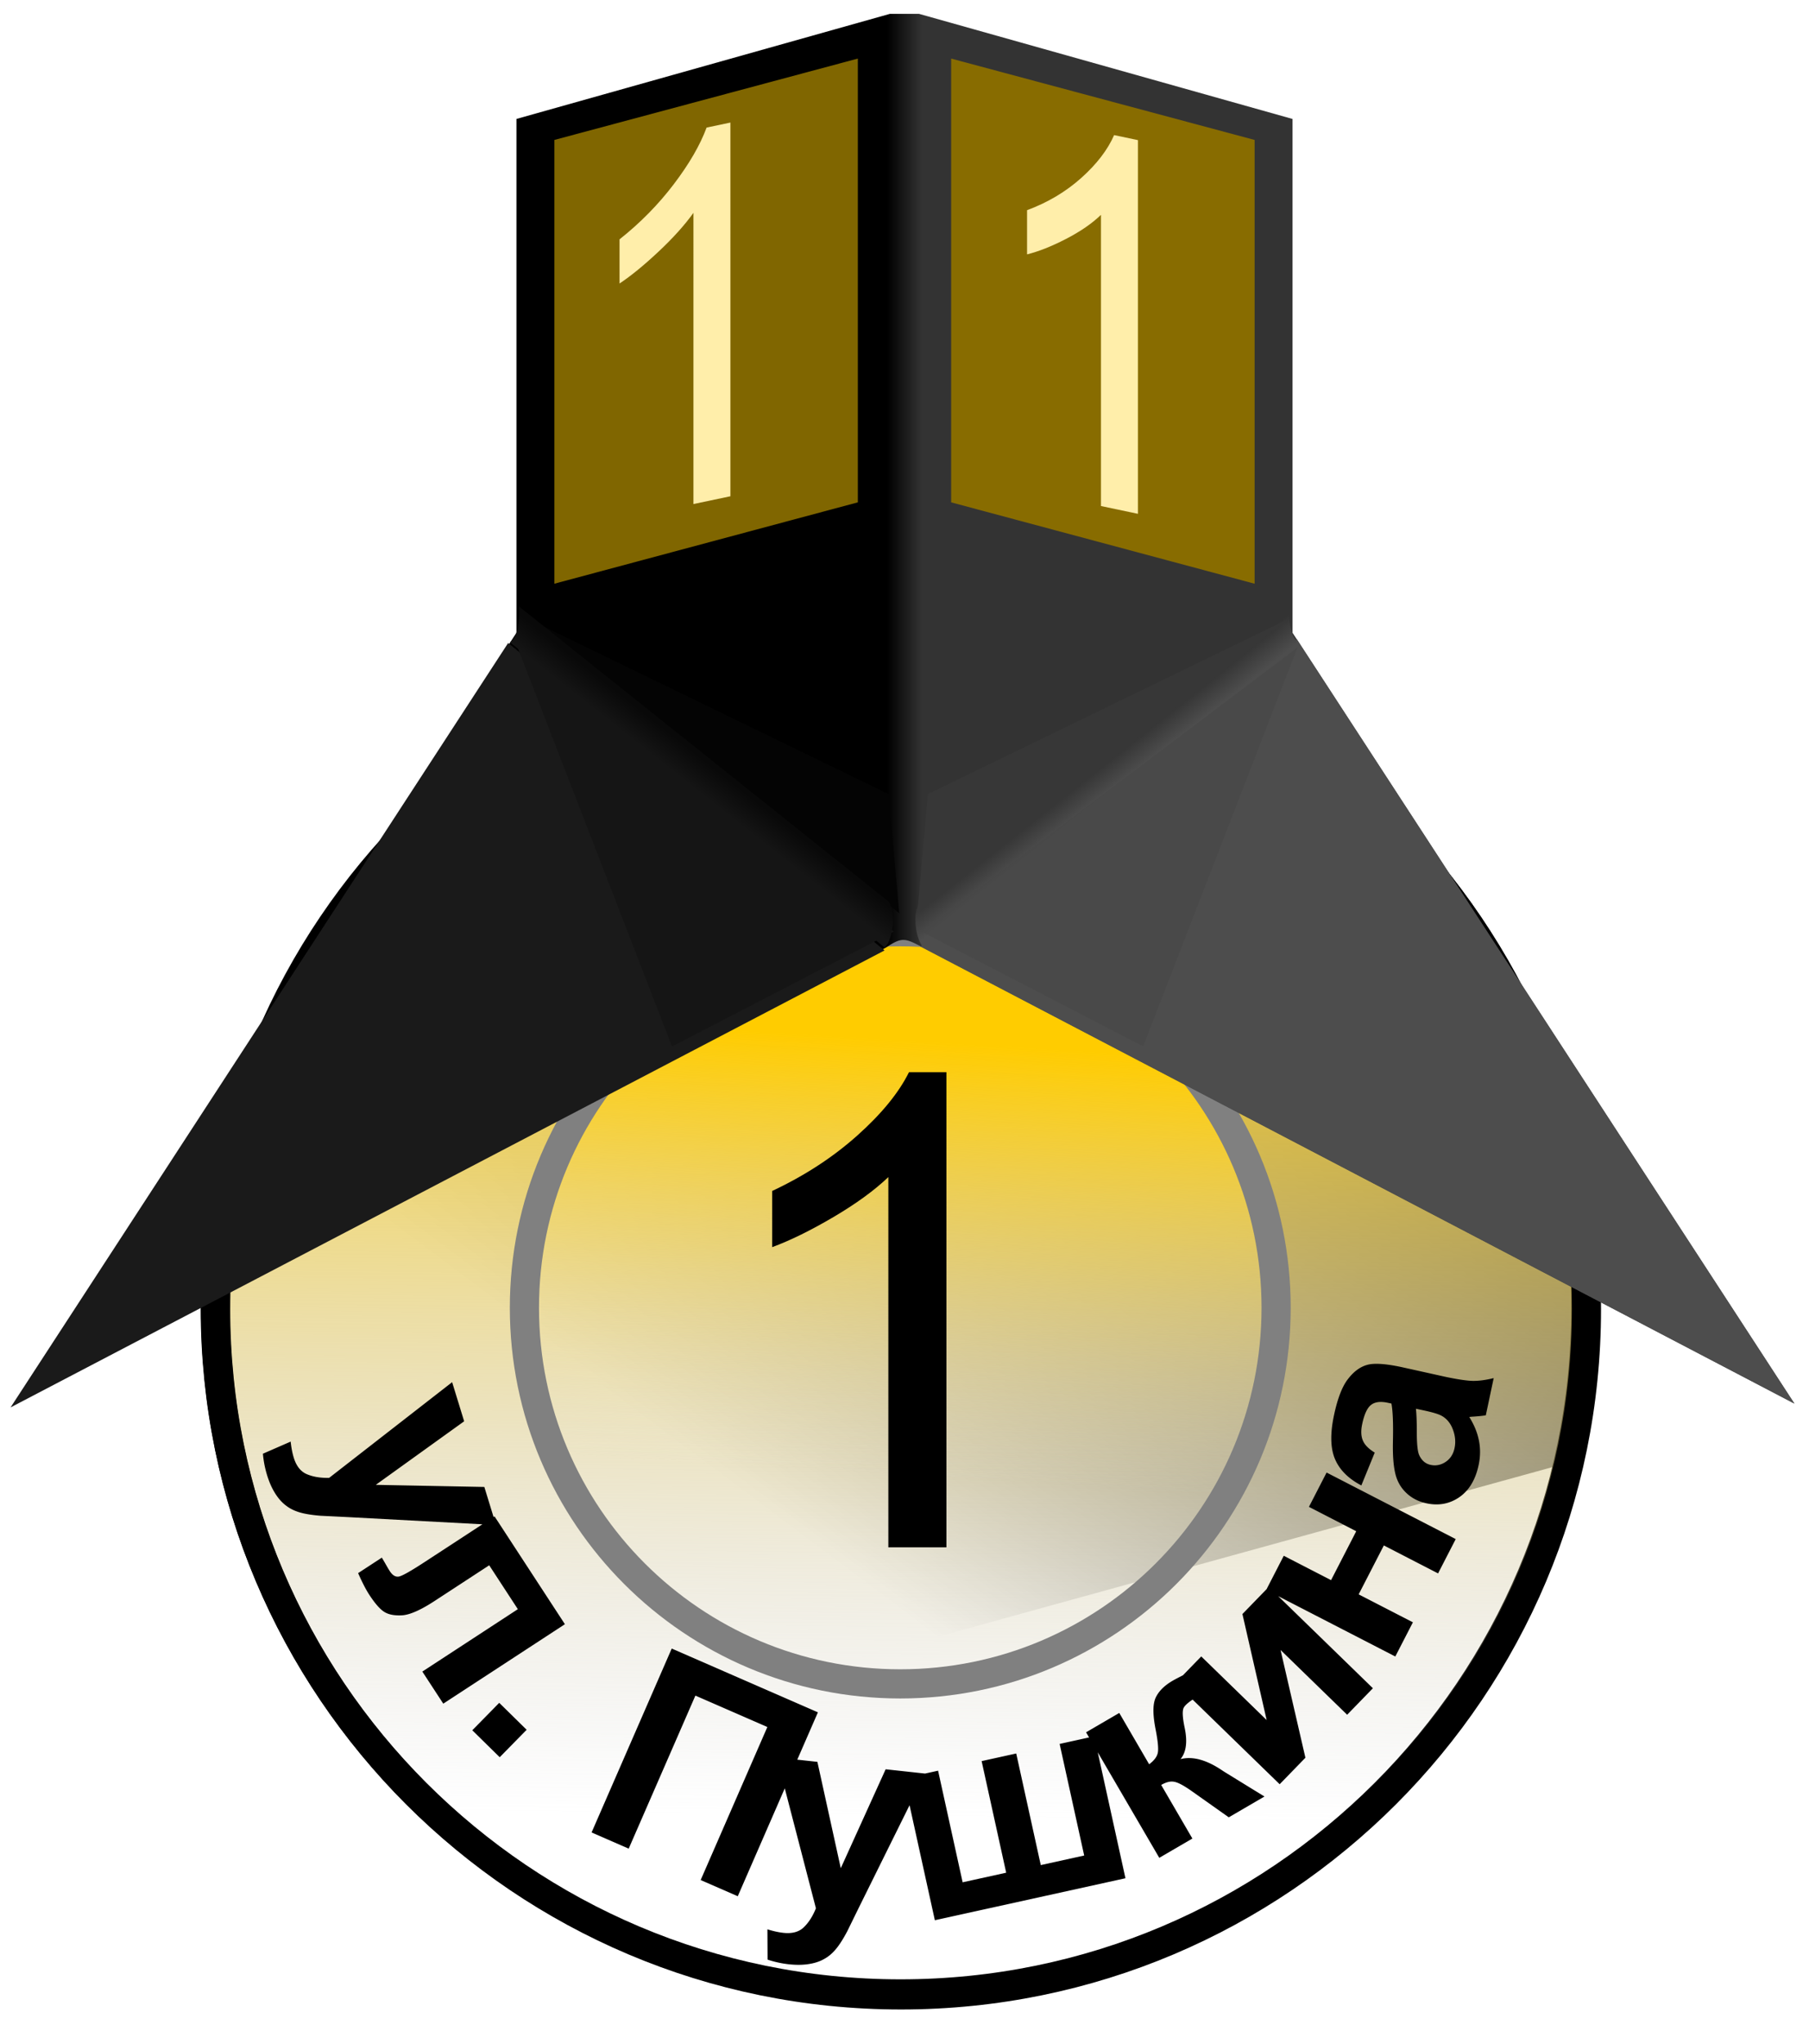 <svg xmlns="http://www.w3.org/2000/svg" viewBox="0 0 310 350" version="1.0"><defs><linearGradient id="d" y2="492.69" gradientUnits="userSpaceOnUse" x2="275.69" y1="375.52" x1="282.79"><stop offset="0" stop-color="#fc0"/><stop offset="1" stop-color="#e6e6e6" stop-opacity="0"/></linearGradient><linearGradient id="c" y2="523.2" gradientUnits="userSpaceOnUse" x2="287.14" y1="396.58" x1="288.65"><stop offset="0" stop-color="#ffd42a"/><stop offset="1" stop-color="#b3b3b3" stop-opacity="0"/></linearGradient><linearGradient id="e" y2="299.01" gradientUnits="userSpaceOnUse" x2="292.5" gradientTransform="translate(0 16)" y1="299.01" x1="286.5"><stop offset="0"/><stop offset="1" stop-color="#333"/></linearGradient><linearGradient id="b" y2="267.88" gradientUnits="userSpaceOnUse" x2="143.71" y1="125.5" x1="250.33"><stop offset="0"/><stop offset="1" stop-opacity="0"/></linearGradient><linearGradient id="g" y2="137.11" gradientUnits="userSpaceOnUse" x2="188.26" y1="133.3" x1="185.25"><stop offset="0" stop-color="#333"/><stop offset="1" stop-color="#4d4d4d"/></linearGradient><linearGradient id="j" y2="137.11" gradientUnits="userSpaceOnUse" x2="188.26" y1="133.3" x1="185.25"><stop offset="0" stop-color="#090909"/><stop offset="1" stop-color="#151515"/></linearGradient><filter id="a"><feGaussianBlur stdDeviation=".89"/></filter><filter id="f"><feGaussianBlur stdDeviation=".257"/></filter><filter id="h"><feGaussianBlur stdDeviation=".479"/></filter><filter id="i"><feGaussianBlur stdDeviation=".954"/></filter></defs><path d="M271.742 224.05c0 64.851-52.572 117.426-117.425 117.426-64.85 0-117.426-52.573-117.426-117.426 0-64.85 52.573-117.425 117.426-117.425 64.85 0 117.425 52.572 117.425 117.425z" stroke="#000" stroke-width="5" fill="#fff"/><path d="M57.34 259.94c19.16 52.61 77.41 79.75 130.02 60.59 40.45-14.74 66.11-50.87 66.7-93.91" fill="none"/><path d="M107.34 116.41c-1.15.5-2.27 1.05-3.4 1.59l-62.721 74.44a117.566 117.566 0 00-4.313 31.62c0 31.58 12.478 60.24 32.75 81.35l199.12-54.91c1.95-8.49 2.97-17.35 2.97-26.44 0-1.92-.07-3.82-.16-5.72l-164.25-101.93z" filter="url(#a)" fill="url(#b)"/><path d="M388.57 448.08c0 56.017-45.411 101.43-101.43 101.43-56.017 0-101.43-45.411-101.43-101.43 0-56.017 45.411-101.43 101.43-101.43 56.017 0 101.43 45.411 101.43 101.43z" transform="translate(-178.105 -294.692) scale(1.158)" stroke="#000" stroke-width="4.319" fill="url(#c)"/><path d="M77.48 236.71l2.06 6.698-15.142 10.884 18.6.362 2.004 6.519-25.478-1.36-4.606-.227c-1.559-.126-2.782-.33-3.67-.612-.883-.268-1.65-.662-2.3-1.181-.66-.5-1.265-1.189-1.812-2.067-.544-.862-.999-1.891-1.366-3.086a17.45 17.45 0 01-.715-3.68l4.757-2.075c.108 1.046.285 1.964.528 2.756.45 1.463 1.216 2.413 2.298 2.849 1.067.44 2.323.642 3.767.607L77.48 236.71m7.267 22.982l12.057 18.467-20.842 13.607-3.588-5.495 16.367-10.686-4.907-7.517-9.361 6.112c-2.381 1.554-4.235 2.373-5.562 2.456-1.314.074-2.34-.125-3.076-.595-.737-.471-1.587-1.446-2.553-2.924-.572-.877-1.21-2.112-1.914-3.705l4.062-2.652c.077.118.265.434.563.948.337.602.607 1.06.812 1.373.487.746 1.028 1.046 1.623.9.609-.155 2.031-.962 4.269-2.423l12.05-7.867m-3.81 36.633l4.614-4.7 4.699 4.615-4.614 4.7-4.7-4.615m34.175-13.996l25.05 10.923-13.733 31.496-6.359-2.773 11.43-26.21-12.333-5.377-11.429 26.21-6.36-2.773 13.734-31.496m17.995 18.646l6.967.758 4.007 18.212 7.69-16.94 6.78.737-11.327 22.863-2.03 4.141c-.732 1.382-1.404 2.425-2.014 3.129-.596.705-1.26 1.254-1.995 1.645-.72.41-1.592.692-2.614.848-1.008.157-2.133.169-3.375.034a17.448 17.448 0 01-3.662-.8l-.025-5.189c1.003.314 1.916.515 2.74.605 1.522.165 2.697-.163 3.525-.984.827-.806 1.51-1.88 2.048-3.22l-6.715-25.838m21.744 3.571l5.906-1.3 4.207 19.113 7.462-1.642-4.207-19.113 5.928-1.305 4.207 19.113 7.44-1.638-4.208-19.113 5.929-1.305 5.35 24.31-32.662 7.19-5.351-24.31m31.283-7.885l5.67-3.303 5.12 8.789c.882-.658 1.381-1.338 1.498-2.039.116-.7-.013-2.008-.388-3.924-.505-2.544-.5-4.365.019-5.463.518-1.097 1.48-2.055 2.883-2.873.432-.251 1.201-.654 2.307-1.208l2.215 3.755c-1.499.873-2.375 1.573-2.628 2.1-.246.541-.183 1.69.188 3.444.495 2.37.255 4.146-.72 5.329 2.087-.546 4.514.128 7.282 2.024.146.096.303.194.47.296l6.636 4.081-6.116 3.563-6.457-4.566c-1.312-.917-2.286-1.426-2.922-1.525-.631-.12-1.365.063-2.202.55l5.344 9.175-5.671 3.303-12.54-21.49m15.32-8.461l4.41-4.539 11.211 10.895-4.154-18.156 4.508-4.639 17.85 17.347-4.41 4.539-11.413-11.091 4.258 18.453-4.41 4.538-17.85-17.347m15.537-15.924l3.015-5.855 8.105 4.174 4.314-8.376-8.105-4.175 3.026-5.876 22.128 11.396-3.026 5.876-9.293-4.786-4.314 8.377 9.293 4.786-3.015 5.855-22.128-11.396m18.604-23.523l-2.295 5.623c-2.214-1.157-3.717-2.657-4.508-4.502-.79-1.845-.85-4.35-.18-7.513.61-2.874 1.408-4.941 2.394-6.201.97-1.264 2.043-2.067 3.218-2.409 1.162-.36 3.142-.244 5.94.35l7.505 1.663c2.14.454 3.743.69 4.809.708 1.054 0 2.222-.16 3.504-.479l-1.352 6.374c-.464.078-1.142.15-2.034.216a11.89 11.89 0 00-.805.069c.836 1.327 1.39 2.674 1.658 4.041.27 1.367.253 2.761-.048 4.183-.532 2.506-1.632 4.341-3.3 5.505-1.665 1.148-3.537 1.502-5.616 1.061-1.375-.291-2.529-.88-3.46-1.764-.945-.887-1.576-1.98-1.892-3.276-.328-1.315-.47-3.134-.424-5.457.073-3.13-.012-5.329-.255-6.594l-.642-.137c-1.238-.262-2.182-.143-2.83.358-.666.498-1.178 1.596-1.538 3.292-.243 1.147-.203 2.09.12 2.829.307.736.984 1.422 2.03 2.06m7.056-7.513c.1.884.152 2.26.154 4.13.003 1.87.13 3.118.38 3.746.418.967 1.085 1.548 2.002 1.743.902.19 1.753.02 2.553-.513s1.31-1.32 1.53-2.359c.247-1.162.1-2.35-.441-3.568-.416-.902-1.018-1.565-1.807-1.988-.514-.285-1.543-.59-3.087-.918l-1.284-.273"/><path d="M388.57 448.08c0 56.017-45.411 101.43-101.43 101.43-56.017 0-101.43-45.411-101.43-101.43 0-56.017 45.411-101.43 101.43-101.43 56.017 0 101.43 45.411 101.43 101.43z" transform="translate(-28.06 -60.56) scale(.635)" stroke="gray" stroke-width="7.871" fill="url(#d)"/><path d="M223 260.38v88l-86 132 149.28-78.067c2.542-1.675 3.146-1.721 5.656-.409l150.06 78.48-86-132v-88l-64-18h-5z" fill="url(#e)" transform="translate(-134.5 -240.01)"/><path fill="#806600" d="M95.005 23.964l52-13.933v76l-52 13.933z"/><path fill="#886c00" d="M162.997 10.034l52 13.933v76l-52-13.933z"/><path d="M162.183 265h-9.951v-63.414c-2.396 2.285-5.538 4.57-9.427 6.856-3.888 2.285-7.38 3.999-10.477 5.141v-9.62c5.566-2.616 10.431-5.786 14.596-9.509 4.165-3.722 7.114-7.335 8.846-10.836h6.413z"/><path d="M195.002 87.996l-6.334-1.334V36.794c-1.524 1.476-3.524 2.852-5.999 4.128-2.474 1.276-4.697 2.156-6.667 2.64v-7.565c3.542-1.313 6.638-3.153 9.289-5.523 2.65-2.37 4.527-4.815 5.63-7.336l4.081.859zM125.167 84.99l-6.334 1.333V36.454c-1.524 2.118-3.524 4.337-5.999 6.655-2.474 2.318-4.697 4.133-6.667 5.447V40.99c3.542-2.804 6.638-5.948 9.289-9.434 2.65-3.486 4.527-6.721 5.63-9.707l4.08-.86z" fill="#fea"/><path d="M157.73 162.11l149.77 78.27-85.27-130.92z" fill="#4d4d4d"/><path d="M222.49 109.99l-64.2 52.288c-1.278-1.066-2.085-5.744-.676-7.872l63.337-50.546c-.126 1.731.013 5.142 1.54 6.13z" filter="url(#f)" fill="url(#g)"/><path d="M151.58 162.77L1.81 241.031l85.268-130.91z" fill="#1a1a1a"/><path d="M220.8 106L159 136l-1.8 20.4z" filter="url(#h)" fill="#373737"/><path d="M222.37 110.86l-26.466 68.357-38.008-19.672z" filter="url(#i)" fill-opacity=".515" fill="#464646"/><path d="M222.37 110.86l-26.466 68.357-38.008-19.672z" transform="matrix(-1 0 0 1 311.06 0)" filter="url(#i)" fill="#151515"/><path d="M220.8 106L159 136l-1.8 20.4z" transform="matrix(-1 0 0 1 311.29 0)" filter="url(#h)" fill="#040404"/><path d="M222.49 109.99l-64.2 52.288c-1.278-1.066-2.085-5.744-.676-7.872l63.337-50.546c-.126 1.731.013 5.142 1.54 6.13z" transform="matrix(-1 0 0 1 309.89 0)" filter="url(#f)" fill="url(#j)"/></svg>